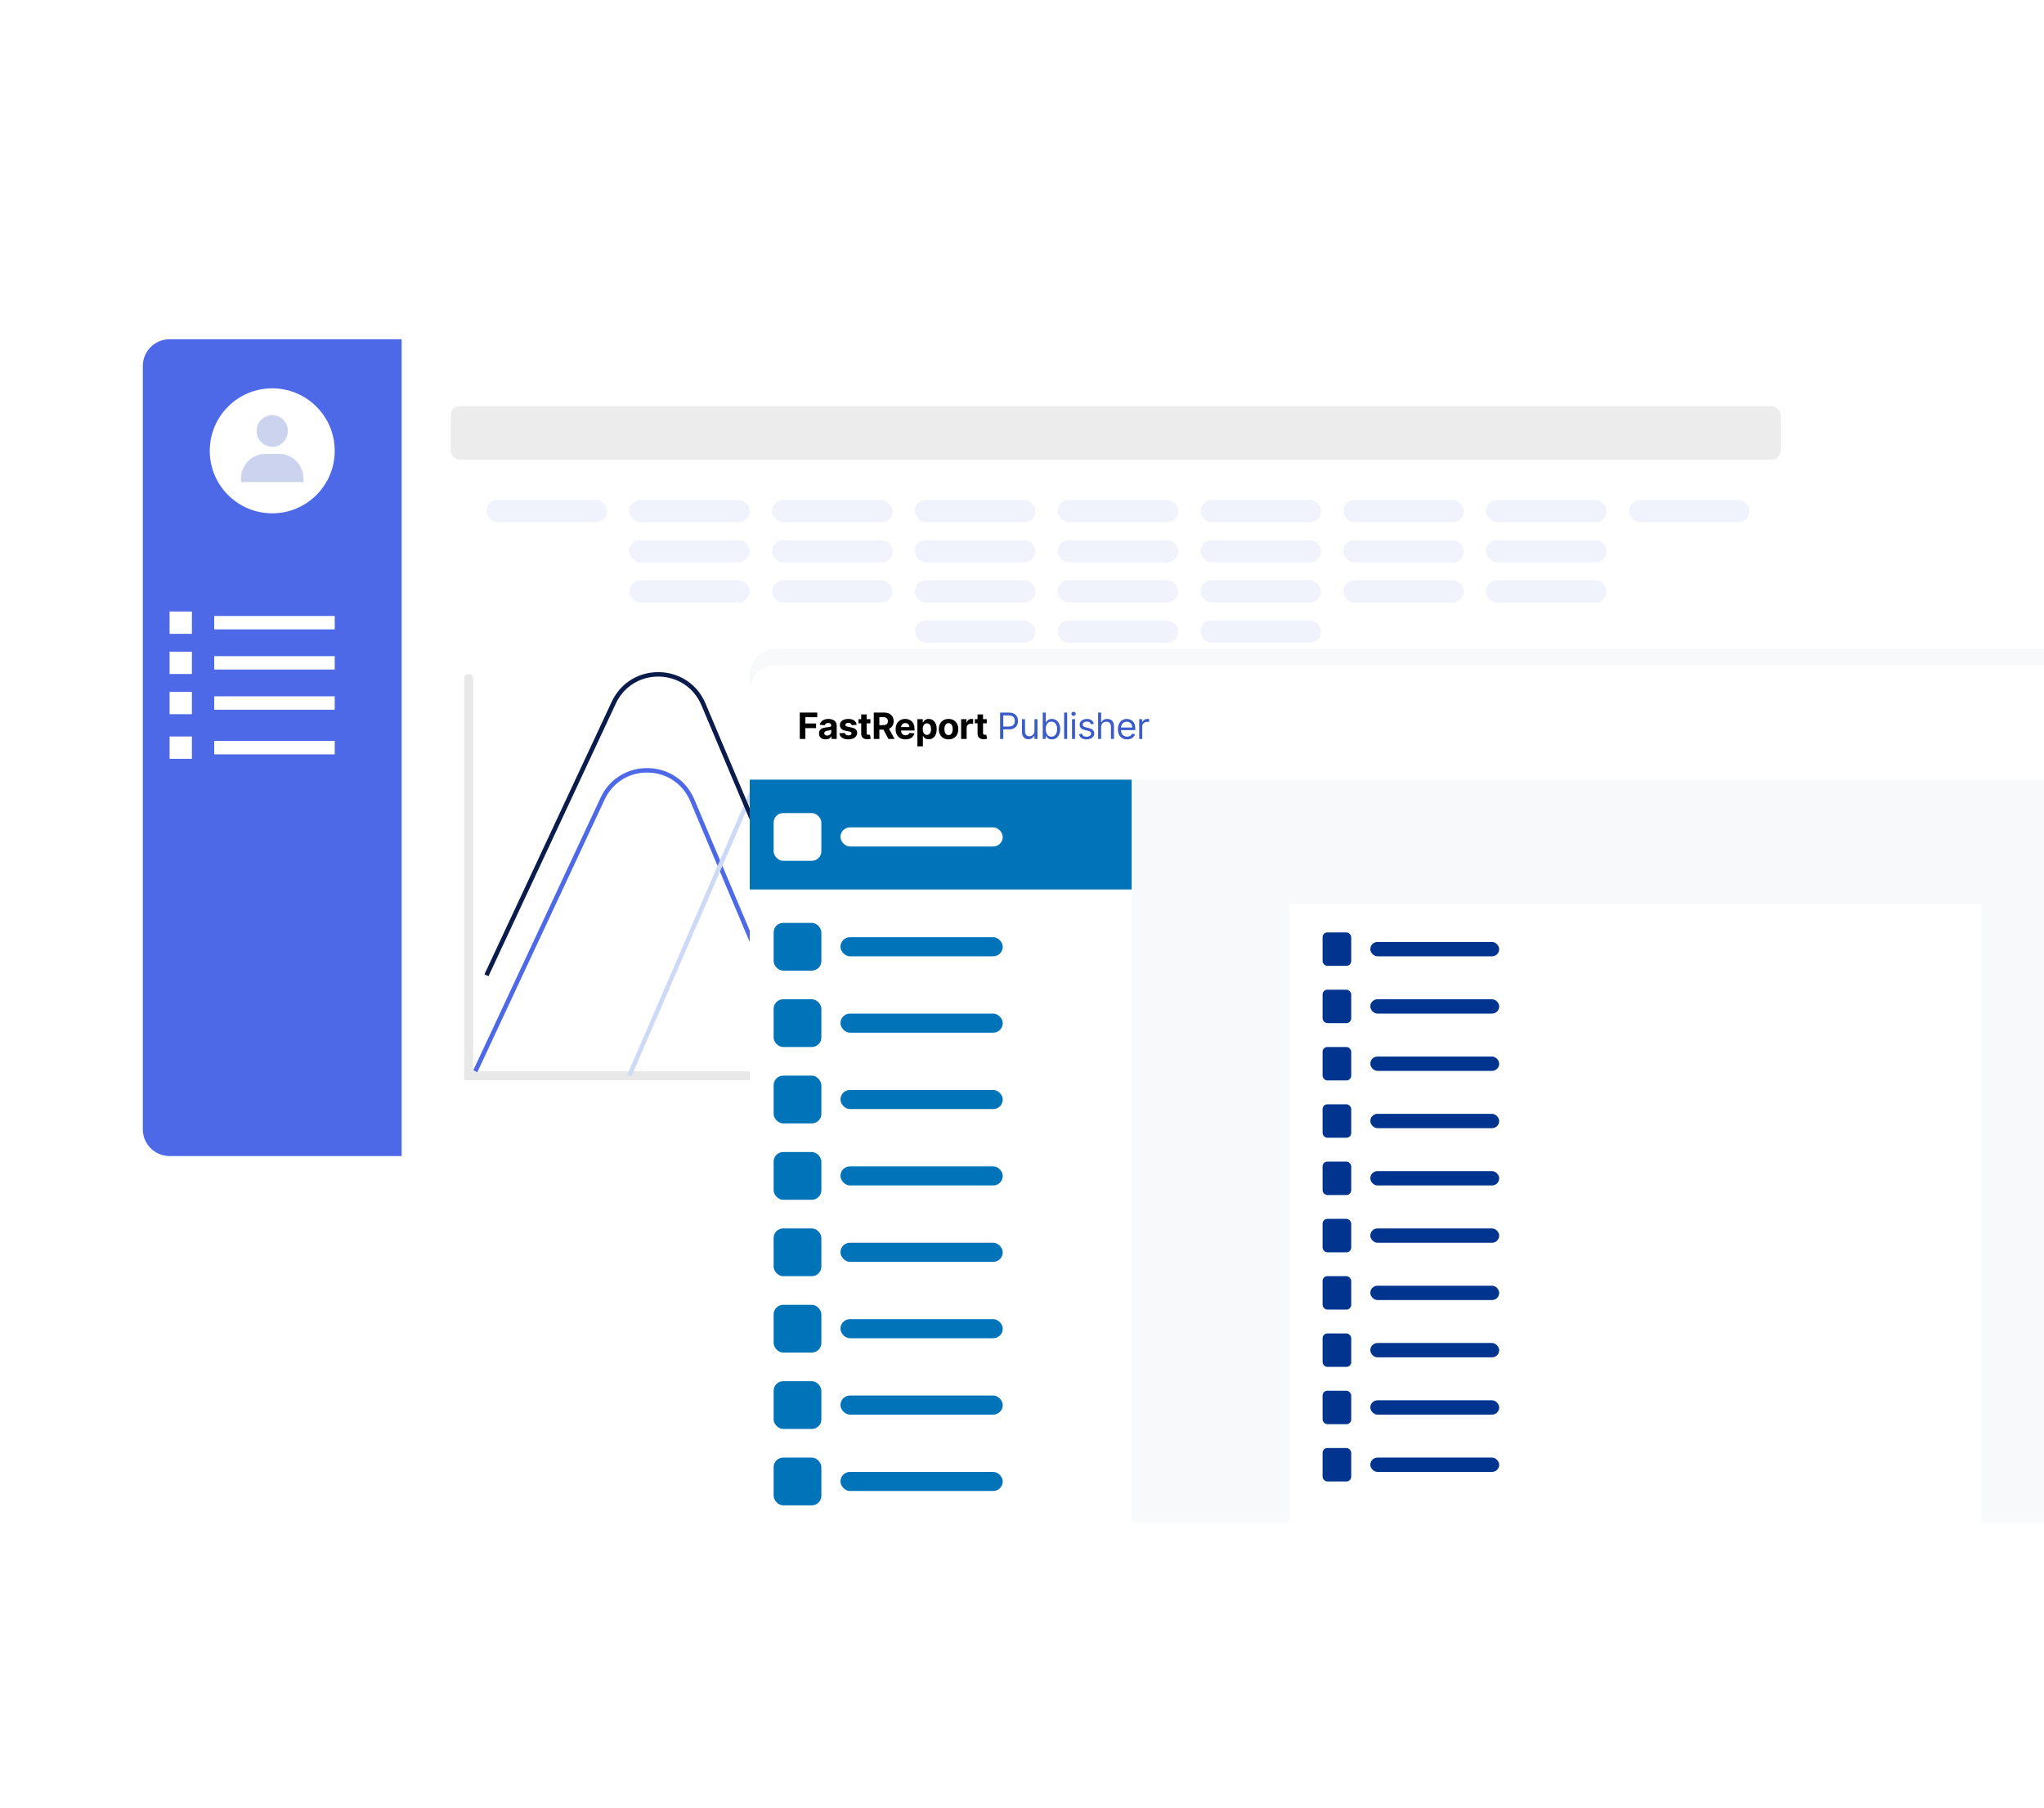 <svg width="458" height="405" viewBox="0 0 458 405" fill="none" xmlns="http://www.w3.org/2000/svg">
<g clip-path="url(#clip0_19899_16232)">
<g filter="url(#filter0_d_19899_16232)">
<path d="M32 82C32 78.686 34.686 76 38 76H414C417.314 76 420 78.686 420 82V253C420 256.314 417.314 259 414 259H38C34.686 259 32 256.314 32 253V82Z" fill="white"/>
</g>
<path d="M32 82C32 78.686 34.686 76 38 76H90V259H38C34.686 259 32 256.314 32 253V82Z" fill="#4D69E8"/>
<path d="M105 152V241H385.5" stroke="#E8E8E8" stroke-width="2" stroke-linecap="round"/>
<rect x="101" y="91" width="298" height="12" rx="2" fill="#EDECEC"/>
<rect x="109" y="112" width="27" height="5" rx="2.5" fill="#F0F3FC"/>
<rect x="141" y="112" width="27" height="5" rx="2.5" fill="#F0F3FC"/>
<rect x="173" y="112" width="27" height="5" rx="2.5" fill="#F0F3FC"/>
<rect x="173" y="121" width="27" height="5" rx="2.5" fill="#F0F3FC"/>
<rect x="141" y="121" width="27" height="5" rx="2.5" fill="#F0F3FC"/>
<rect x="141" y="130" width="27" height="5" rx="2.5" fill="#F0F3FC"/>
<rect x="205" y="112" width="27" height="5" rx="2.5" fill="#F0F3FC"/>
<rect x="205" y="121" width="27" height="5" rx="2.5" fill="#F0F3FC"/>
<rect x="173" y="130" width="27" height="5" rx="2.5" fill="#F0F3FC"/>
<rect x="237" y="112" width="27" height="5" rx="2.5" fill="#F0F3FC"/>
<rect x="237" y="121" width="27" height="5" rx="2.5" fill="#F0F3FC"/>
<rect x="205" y="130" width="27" height="5" rx="2.5" fill="#F0F3FC"/>
<rect x="205" y="139" width="27" height="5" rx="2.5" fill="#F0F3FC"/>
<rect x="269" y="112" width="27" height="5" rx="2.5" fill="#F0F3FC"/>
<rect x="269" y="121" width="27" height="5" rx="2.5" fill="#F0F3FC"/>
<rect x="237" y="130" width="27" height="5" rx="2.5" fill="#F0F3FC"/>
<rect x="237" y="139" width="27" height="5" rx="2.5" fill="#F0F3FC"/>
<rect x="301" y="112" width="27" height="5" rx="2.5" fill="#F0F3FC"/>
<rect x="301" y="121" width="27" height="5" rx="2.5" fill="#F0F3FC"/>
<rect x="333" y="121" width="27" height="5" rx="2.5" fill="#F0F3FC"/>
<rect x="269" y="130" width="27" height="5" rx="2.5" fill="#F0F3FC"/>
<rect x="269" y="139" width="27" height="5" rx="2.5" fill="#F0F3FC"/>
<rect x="301" y="130" width="27" height="5" rx="2.5" fill="#F0F3FC"/>
<rect x="333" y="130" width="27" height="5" rx="2.5" fill="#F0F3FC"/>
<rect x="333" y="112" width="27" height="5" rx="2.5" fill="#F0F3FC"/>
<rect x="365" y="112" width="27" height="5" rx="2.5" fill="#F0F3FC"/>
<path d="M106.5 240L135.027 178.924C139.06 170.288 151.419 170.52 155.127 179.3L168.184 210.226C171.07 217.06 179.754 219.137 185.419 214.348L207.095 196.027C211.927 191.943 219.2 192.766 222.996 197.828L242.903 224.371C246.346 228.961 252.738 230.134 257.586 227.066L282.378 211.374C286.093 209.024 290.85 209.11 294.477 211.594L318.779 228.239C322.528 230.807 327.471 230.805 331.218 228.234L368 203" stroke="#4D69E8"/>
<path d="M141 241L169.316 175.53C173.216 166.513 186.08 166.741 189.657 175.891L202.539 208.839C205.35 216.028 214.498 218.162 220.2 212.957L241.009 193.963C245.923 189.478 253.664 190.348 257.459 195.813L277 223.949C280.447 228.912 287.252 230.165 292.241 226.755L316.193 210.385C320.06 207.742 325.176 207.837 328.942 210.622L352.536 228.074C356.425 230.951 361.738 230.949 365.625 228.069L402 201.12" stroke="#CDD9F6"/>
<path d="M109 218.5L137.527 157.424C141.56 148.788 153.919 149.02 157.627 157.8L170.684 188.726C173.57 195.56 182.254 197.637 187.919 192.848L209.595 174.527C214.427 170.443 221.7 171.266 225.496 176.328L245.403 202.871C248.846 207.461 255.238 208.634 260.086 205.566L284.878 189.874C288.593 187.524 293.35 187.61 296.977 190.094L321.279 206.739C325.028 209.307 329.971 209.305 333.718 206.734L370.5 181.5" stroke="#0A1C4B"/>
<rect x="48" y="138" width="27" height="3" fill="white"/>
<rect x="48" y="147" width="27" height="3" fill="white"/>
<rect x="48" y="156" width="27" height="3" fill="white"/>
<rect x="48" y="166" width="27" height="3" fill="white"/>
<rect x="38" y="137" width="5" height="5" fill="white"/>
<rect x="38" y="146" width="5" height="5" fill="white"/>
<rect x="38" y="155" width="5" height="5" fill="white"/>
<rect x="38" y="165" width="5" height="5" fill="white"/>
<circle cx="61" cy="101" r="14" fill="white"/>
<path d="M57.5 96.553C57.5 98.511 59.07 100.105 61 100.105C62.93 100.105 64.5 98.511 64.5 96.553C64.5 94.594 62.93 93 61 93C59.07 93 57.5 94.594 57.5 96.553ZM68 108V107.211C68 104.164 65.557 101.684 62.556 101.684H59.444C56.442 101.684 54 104.164 54 107.211V108H68Z" fill="#CCD3EF"/>
<g filter="url(#filter1_d_19899_16232)">
<path d="M168 155C168 151.686 170.686 149 174 149H583V344.735H174C170.686 344.735 168 342.048 168 338.735V155Z" fill="#F8F9FB"/>
</g>
<path d="M168 155C168 151.686 170.686 149 174 149H583V174.67H168V155Z" fill="white"/>
<path d="M179.209 165.557V159.646H183.123V160.677H180.459V162.085H182.863V163.115H180.459V165.557H179.209ZM184.986 165.64C184.703 165.64 184.451 165.591 184.23 165.493C184.009 165.393 183.834 165.246 183.705 165.052C183.578 164.855 183.514 164.611 183.514 164.319C183.514 164.072 183.56 163.865 183.65 163.698C183.74 163.531 183.864 163.396 184.019 163.294C184.175 163.192 184.352 163.115 184.55 163.063C184.751 163.011 184.96 162.975 185.18 162.954C185.437 162.927 185.645 162.902 185.803 162.878C185.961 162.853 186.075 162.817 186.146 162.769C186.218 162.721 186.253 162.65 186.253 162.555V162.538C186.253 162.355 186.195 162.214 186.08 162.114C185.966 162.014 185.805 161.964 185.595 161.964C185.374 161.964 185.198 162.013 185.067 162.111C184.936 162.207 184.85 162.328 184.807 162.474L183.67 162.382C183.728 162.113 183.841 161.88 184.011 161.684C184.18 161.486 184.398 161.334 184.666 161.228C184.935 161.12 185.247 161.066 185.601 161.066C185.847 161.066 186.083 161.095 186.308 161.153C186.535 161.21 186.736 161.3 186.911 161.421C187.088 161.542 187.228 161.698 187.33 161.889C187.432 162.077 187.483 162.303 187.483 162.567V165.557H186.317V164.942H186.282C186.211 165.08 186.116 165.203 185.996 165.308C185.877 165.412 185.734 165.494 185.566 165.554C185.399 165.611 185.206 165.64 184.986 165.64ZM185.338 164.792C185.519 164.792 185.679 164.756 185.817 164.685C185.956 164.612 186.065 164.514 186.143 164.391C186.222 164.268 186.262 164.128 186.262 163.972V163.502C186.223 163.527 186.17 163.55 186.103 163.571C186.038 163.59 185.964 163.609 185.881 163.626C185.798 163.641 185.715 163.656 185.633 163.669C185.55 163.681 185.475 163.691 185.408 163.701C185.263 163.722 185.137 163.756 185.03 163.802C184.922 163.848 184.838 163.911 184.778 163.99C184.719 164.067 184.689 164.163 184.689 164.278C184.689 164.446 184.75 164.573 184.871 164.662C184.994 164.749 185.15 164.792 185.338 164.792ZM191.962 162.388L190.837 162.457C190.817 162.361 190.776 162.274 190.712 162.197C190.649 162.119 190.565 162.056 190.461 162.01C190.359 161.962 190.237 161.938 190.095 161.938C189.904 161.938 189.744 161.978 189.613 162.059C189.482 162.138 189.417 162.244 189.417 162.376C189.417 162.482 189.459 162.572 189.544 162.645C189.628 162.718 189.774 162.777 189.979 162.821L190.782 162.982C191.213 163.071 191.534 163.213 191.746 163.41C191.957 163.606 192.063 163.864 192.063 164.183C192.063 164.473 191.977 164.728 191.806 164.948C191.637 165.167 191.404 165.338 191.108 165.461C190.813 165.583 190.474 165.643 190.089 165.643C189.502 165.643 189.035 165.521 188.687 165.277C188.34 165.03 188.137 164.696 188.078 164.272L189.287 164.209C189.323 164.388 189.412 164.524 189.552 164.619C189.693 164.711 189.873 164.757 190.092 164.757C190.307 164.757 190.481 164.716 190.611 164.633C190.744 164.548 190.812 164.44 190.813 164.307C190.812 164.195 190.764 164.104 190.672 164.033C190.58 163.96 190.437 163.904 190.245 163.865L189.477 163.713C189.044 163.626 188.722 163.476 188.51 163.262C188.301 163.049 188.196 162.777 188.196 162.446C188.196 162.161 188.273 161.916 188.427 161.71C188.583 161.504 188.801 161.345 189.082 161.234C189.365 161.122 189.696 161.066 190.075 161.066C190.635 161.066 191.075 161.184 191.396 161.421C191.72 161.658 191.908 161.98 191.962 162.388ZM195.032 161.124V162.047H192.363V161.124H195.032ZM192.969 160.062H194.198V164.194C194.198 164.308 194.216 164.396 194.25 164.46C194.285 164.522 194.333 164.565 194.395 164.59C194.458 164.615 194.531 164.627 194.614 164.627C194.672 164.627 194.729 164.623 194.787 164.613C194.845 164.601 194.889 164.593 194.92 164.587L195.113 165.502C195.052 165.521 194.965 165.543 194.854 165.568C194.742 165.595 194.606 165.611 194.447 165.617C194.15 165.629 193.891 165.589 193.667 165.499C193.446 165.408 193.274 165.268 193.151 165.078C193.028 164.887 192.967 164.647 192.969 164.356V160.062ZM195.789 165.557V159.646H198.121C198.567 159.646 198.948 159.726 199.264 159.886C199.581 160.044 199.823 160.268 199.988 160.558C200.156 160.847 200.239 161.186 200.239 161.577C200.239 161.969 200.155 162.307 199.985 162.59C199.816 162.871 199.571 163.086 199.249 163.236C198.93 163.386 198.543 163.461 198.089 163.461H196.528V162.457H197.887C198.126 162.457 198.324 162.424 198.482 162.359C198.639 162.294 198.757 162.195 198.834 162.065C198.913 161.934 198.952 161.771 198.952 161.577C198.952 161.381 198.913 161.215 198.834 161.081C198.757 160.946 198.638 160.844 198.479 160.775C198.321 160.703 198.122 160.668 197.881 160.668H197.039V165.557H195.789ZM198.981 162.867L200.45 165.557H199.07L197.633 162.867H198.981ZM202.885 165.643C202.429 165.643 202.037 165.551 201.708 165.366C201.381 165.18 201.129 164.916 200.952 164.575C200.775 164.233 200.686 163.828 200.686 163.36C200.686 162.904 200.775 162.504 200.952 162.16C201.129 161.816 201.378 161.547 201.699 161.355C202.023 161.162 202.402 161.066 202.836 161.066C203.129 161.066 203.401 161.113 203.653 161.208C203.907 161.3 204.128 161.439 204.317 161.626C204.507 161.813 204.655 162.047 204.761 162.33C204.867 162.611 204.92 162.94 204.92 163.317V163.655H201.177V162.893H203.763C203.763 162.716 203.724 162.559 203.647 162.423C203.57 162.286 203.464 162.179 203.327 162.102C203.192 162.023 203.035 161.984 202.857 161.984C202.67 161.984 202.504 162.027 202.36 162.114C202.218 162.198 202.106 162.313 202.025 162.457C201.945 162.6 201.903 162.758 201.901 162.933V163.658C201.901 163.877 201.942 164.067 202.023 164.226C202.105 164.386 202.222 164.509 202.372 164.596C202.522 164.682 202.7 164.725 202.906 164.725C203.042 164.725 203.167 164.706 203.281 164.668C203.394 164.629 203.491 164.572 203.572 164.495C203.653 164.418 203.715 164.323 203.757 164.212L204.894 164.287C204.836 164.56 204.718 164.799 204.539 165.003C204.362 165.205 204.133 165.362 203.852 165.476C203.573 165.587 203.251 165.643 202.885 165.643ZM205.56 167.219V161.124H206.772V161.868H206.827C206.881 161.749 206.958 161.628 207.06 161.505C207.164 161.38 207.299 161.276 207.464 161.193C207.632 161.108 207.84 161.066 208.088 161.066C208.411 161.066 208.709 161.151 208.982 161.32C209.256 161.487 209.474 161.74 209.638 162.079C209.801 162.416 209.883 162.838 209.883 163.346C209.883 163.84 209.803 164.258 209.643 164.599C209.486 164.937 209.27 165.194 208.997 165.369C208.726 165.542 208.422 165.629 208.085 165.629C207.846 165.629 207.643 165.589 207.476 165.51C207.311 165.432 207.175 165.332 207.069 165.213C206.963 165.092 206.882 164.97 206.827 164.847H206.789V167.219H205.56ZM206.763 163.34C206.763 163.604 206.8 163.834 206.873 164.03C206.946 164.226 207.052 164.379 207.19 164.489C207.329 164.597 207.497 164.65 207.695 164.65C207.895 164.65 208.065 164.596 208.203 164.486C208.342 164.374 208.447 164.22 208.518 164.024C208.591 163.826 208.628 163.598 208.628 163.34C208.628 163.084 208.592 162.859 208.521 162.665C208.45 162.471 208.345 162.319 208.206 162.209C208.068 162.099 207.897 162.044 207.695 162.044C207.495 162.044 207.326 162.097 207.187 162.203C207.051 162.309 206.946 162.459 206.873 162.653C206.8 162.848 206.763 163.077 206.763 163.34ZM212.543 165.643C212.095 165.643 211.707 165.548 211.38 165.358C211.055 165.165 210.804 164.898 210.627 164.555C210.45 164.211 210.361 163.812 210.361 163.358C210.361 162.9 210.45 162.499 210.627 162.157C210.804 161.813 211.055 161.545 211.38 161.355C211.707 161.162 212.095 161.066 212.543 161.066C212.991 161.066 213.378 161.162 213.703 161.355C214.03 161.545 214.282 161.813 214.459 162.157C214.636 162.499 214.725 162.9 214.725 163.358C214.725 163.812 214.636 164.211 214.459 164.555C214.282 164.898 214.03 165.165 213.703 165.358C213.378 165.548 212.991 165.643 212.543 165.643ZM212.549 164.691C212.753 164.691 212.923 164.633 213.059 164.518C213.196 164.4 213.299 164.241 213.368 164.039C213.439 163.837 213.475 163.607 213.475 163.349C213.475 163.091 213.439 162.861 213.368 162.659C213.299 162.457 213.196 162.297 213.059 162.18C212.923 162.063 212.753 162.004 212.549 162.004C212.343 162.004 212.17 162.063 212.029 162.18C211.891 162.297 211.786 162.457 211.715 162.659C211.645 162.861 211.611 163.091 211.611 163.349C211.611 163.607 211.645 163.837 211.715 164.039C211.786 164.241 211.891 164.4 212.029 164.518C212.17 164.633 212.343 164.691 212.549 164.691ZM215.361 165.557V161.124H216.553V161.897H216.6C216.68 161.622 216.816 161.414 217.006 161.274C217.197 161.132 217.416 161.06 217.664 161.06C217.726 161.06 217.792 161.064 217.864 161.072C217.935 161.08 217.997 161.09 218.051 161.104V162.195C217.993 162.177 217.914 162.162 217.812 162.148C217.71 162.135 217.616 162.128 217.532 162.128C217.351 162.128 217.189 162.168 217.047 162.246C216.906 162.323 216.795 162.431 216.712 162.57C216.631 162.708 216.591 162.868 216.591 163.049V165.557H215.361ZM221.104 161.124V162.047H218.435V161.124H221.104ZM219.041 160.062H220.27V164.194C220.27 164.308 220.288 164.396 220.322 164.46C220.357 164.522 220.405 164.565 220.466 164.59C220.53 164.615 220.603 164.627 220.686 164.627C220.744 164.627 220.801 164.623 220.859 164.613C220.917 164.601 220.961 164.593 220.992 164.587L221.185 165.502C221.123 165.521 221.037 165.543 220.925 165.568C220.814 165.595 220.678 165.611 220.518 165.617C220.222 165.629 219.962 165.589 219.739 165.499C219.518 165.408 219.346 165.268 219.223 165.078C219.099 164.887 219.039 164.647 219.041 164.356V160.062Z" fill="black"/>
<path d="M224.091 165.557V159.646H226.088C226.552 159.646 226.931 159.73 227.225 159.897C227.521 160.063 227.741 160.287 227.883 160.57C228.025 160.853 228.096 161.168 228.096 161.516C228.096 161.865 228.025 162.181 227.883 162.466C227.742 162.751 227.525 162.978 227.231 163.147C226.936 163.314 226.559 163.398 226.099 163.398H224.668V162.763H226.076C226.394 162.763 226.649 162.708 226.841 162.599C227.033 162.489 227.173 162.341 227.26 162.154C227.348 161.966 227.392 161.753 227.392 161.516C227.392 161.28 227.348 161.068 227.26 160.881C227.173 160.695 227.033 160.549 226.838 160.443C226.644 160.335 226.386 160.281 226.065 160.281H224.807V165.557H224.091ZM231.788 163.744V161.124H232.469V165.557H231.788V164.806H231.742C231.638 165.031 231.476 165.223 231.257 165.381C231.038 165.536 230.761 165.614 230.426 165.614C230.149 165.614 229.903 165.554 229.687 165.433C229.472 165.309 229.302 165.125 229.179 164.878C229.056 164.63 228.995 164.318 228.995 163.941V161.124H229.676V163.894C229.676 164.218 229.766 164.475 229.947 164.668C230.13 164.86 230.362 164.956 230.645 164.956C230.815 164.956 230.987 164.913 231.162 164.826C231.339 164.74 231.487 164.607 231.606 164.428C231.727 164.249 231.788 164.021 231.788 163.744ZM233.646 165.557V159.646H234.328V161.828H234.385C234.435 161.751 234.505 161.653 234.593 161.534C234.683 161.412 234.812 161.305 234.98 161.21C235.149 161.114 235.378 161.066 235.667 161.066C236.04 161.066 236.369 161.159 236.654 161.346C236.938 161.533 237.161 161.797 237.32 162.14C237.48 162.482 237.56 162.886 237.56 163.352C237.56 163.821 237.48 164.228 237.32 164.573C237.161 164.915 236.939 165.181 236.656 165.369C236.374 165.556 236.048 165.649 235.678 165.649C235.393 165.649 235.165 165.602 234.994 165.508C234.823 165.411 234.691 165.303 234.599 165.181C234.506 165.058 234.435 164.956 234.385 164.876H234.304V165.557H233.646ZM234.316 163.34C234.316 163.675 234.365 163.97 234.463 164.226C234.561 164.48 234.705 164.679 234.893 164.824C235.082 164.966 235.313 165.037 235.586 165.037C235.871 165.037 236.108 164.962 236.299 164.812C236.491 164.66 236.635 164.456 236.732 164.2C236.83 163.942 236.879 163.656 236.879 163.34C236.879 163.029 236.831 162.748 236.734 162.498C236.64 162.246 236.497 162.046 236.304 161.9C236.114 161.752 235.874 161.678 235.586 161.678C235.309 161.678 235.076 161.748 234.887 161.889C234.699 162.027 234.556 162.221 234.46 162.472C234.364 162.72 234.316 163.009 234.316 163.34ZM239.12 159.646V165.557H238.439V159.646H239.12ZM240.205 165.557V161.124H240.886V165.557H240.205ZM240.551 160.385C240.419 160.385 240.304 160.34 240.208 160.249C240.114 160.159 240.067 160.05 240.067 159.923C240.067 159.796 240.114 159.688 240.208 159.597C240.304 159.507 240.419 159.462 240.551 159.462C240.684 159.462 240.798 159.507 240.892 159.597C240.988 159.688 241.036 159.796 241.036 159.923C241.036 160.05 240.988 160.159 240.892 160.249C240.798 160.34 240.684 160.385 240.551 160.385ZM245.111 162.117L244.499 162.29C244.461 162.188 244.404 162.089 244.329 161.993C244.256 161.894 244.156 161.814 244.029 161.75C243.902 161.687 243.739 161.655 243.541 161.655C243.27 161.655 243.044 161.717 242.863 161.842C242.684 161.966 242.594 162.122 242.594 162.313C242.594 162.482 242.656 162.616 242.779 162.714C242.902 162.812 243.095 162.894 243.356 162.959L244.014 163.121C244.411 163.217 244.706 163.364 244.9 163.562C245.095 163.759 245.192 164.012 245.192 164.321C245.192 164.575 245.119 164.802 244.972 165.003C244.828 165.203 244.626 165.36 244.366 165.476C244.107 165.591 243.805 165.649 243.46 165.649C243.008 165.649 242.634 165.551 242.338 165.355C242.041 165.158 241.854 164.872 241.775 164.495L242.421 164.333C242.483 164.572 242.599 164.751 242.77 164.87C242.944 164.989 243.17 165.049 243.449 165.049C243.766 165.049 244.018 164.981 244.205 164.847C244.393 164.71 244.488 164.547 244.488 164.356C244.488 164.202 244.434 164.073 244.326 163.969C244.218 163.864 244.053 163.785 243.83 163.733L243.091 163.56C242.685 163.463 242.387 163.314 242.196 163.112C242.008 162.908 241.913 162.653 241.913 162.347C241.913 162.097 241.984 161.876 242.124 161.684C242.266 161.491 242.46 161.34 242.704 161.231C242.95 161.121 243.229 161.066 243.541 161.066C243.98 161.066 244.324 161.162 244.574 161.355C244.826 161.547 245.005 161.801 245.111 162.117ZM246.736 162.89V165.557H246.054V159.646H246.736V161.816H246.793C246.897 161.588 247.053 161.406 247.261 161.271C247.47 161.134 247.749 161.066 248.098 161.066C248.4 161.066 248.664 161.127 248.891 161.248C249.118 161.367 249.294 161.551 249.419 161.799C249.546 162.045 249.61 162.359 249.61 162.74V165.557H248.929V162.786C248.929 162.434 248.837 162.162 248.655 161.969C248.474 161.775 248.223 161.678 247.901 161.678C247.678 161.678 247.478 161.725 247.301 161.819C247.126 161.914 246.988 162.051 246.886 162.232C246.786 162.413 246.736 162.632 246.736 162.89ZM252.552 165.649C252.125 165.649 251.756 165.555 251.447 165.366C251.139 165.176 250.901 164.91 250.734 164.57C250.568 164.227 250.486 163.829 250.486 163.375C250.486 162.921 250.568 162.521 250.734 162.174C250.901 161.826 251.134 161.555 251.432 161.36C251.732 161.164 252.082 161.066 252.483 161.066C252.714 161.066 252.942 161.105 253.167 161.182C253.392 161.259 253.597 161.384 253.781 161.557C253.966 161.728 254.113 161.955 254.223 162.238C254.333 162.521 254.387 162.869 254.387 163.283V163.571H250.97V162.982H253.695C253.695 162.732 253.645 162.509 253.545 162.313C253.447 162.117 253.306 161.962 253.123 161.848C252.942 161.735 252.729 161.678 252.483 161.678C252.211 161.678 251.977 161.745 251.778 161.88C251.582 162.013 251.431 162.186 251.325 162.399C251.22 162.613 251.167 162.842 251.167 163.086V163.479C251.167 163.814 251.224 164.097 251.34 164.33C251.457 164.561 251.62 164.737 251.828 164.858C252.035 164.978 252.277 165.037 252.552 165.037C252.731 165.037 252.892 165.012 253.037 164.962C253.183 164.91 253.309 164.833 253.415 164.731C253.521 164.627 253.602 164.498 253.66 164.345L254.318 164.529C254.249 164.752 254.132 164.949 253.969 165.118C253.805 165.285 253.603 165.416 253.363 165.51C253.122 165.603 252.852 165.649 252.552 165.649ZM255.261 165.557V161.124H255.919V161.793H255.965C256.046 161.574 256.192 161.396 256.404 161.259C256.615 161.123 256.854 161.055 257.119 161.055C257.169 161.055 257.232 161.056 257.307 161.057C257.382 161.059 257.439 161.062 257.477 161.066V161.759C257.454 161.753 257.401 161.744 257.319 161.733C257.238 161.719 257.152 161.713 257.062 161.713C256.846 161.713 256.654 161.758 256.485 161.848C256.317 161.937 256.184 162.06 256.086 162.218C255.99 162.373 255.942 162.551 255.942 162.752V165.557H255.261Z" fill="#3B5BCB"/>
<rect x="288.863" y="202.479" width="155.09" height="142.255" fill="white"/>
<rect x="296.351" y="208.896" width="6.418" height="7.487" rx="1.07" fill="#00348F"/>
<rect x="296.351" y="221.731" width="6.418" height="7.487" rx="1.07" fill="#00348F"/>
<rect x="296.351" y="234.566" width="6.418" height="7.487" rx="1.07" fill="#00348F"/>
<rect x="296.351" y="247.402" width="6.418" height="7.487" rx="1.07" fill="#00348F"/>
<rect x="296.351" y="260.237" width="6.418" height="7.487" rx="1.07" fill="#00348F"/>
<rect x="296.351" y="273.072" width="6.418" height="7.487" rx="1.07" fill="#00348F"/>
<rect x="296.351" y="285.907" width="6.418" height="7.487" rx="1.07" fill="#00348F"/>
<rect x="296.351" y="298.742" width="6.418" height="7.487" rx="1.07" fill="#00348F"/>
<rect x="296.351" y="311.577" width="6.418" height="7.487" rx="1.07" fill="#00348F"/>
<rect x="296.351" y="324.412" width="6.418" height="7.487" rx="1.07" fill="#00348F"/>
<rect x="307.046" y="211.036" width="28.879" height="3.209" rx="1.604" fill="#00348F"/>
<rect x="307.046" y="223.871" width="28.879" height="3.209" rx="1.604" fill="#00348F"/>
<rect x="307.046" y="236.706" width="28.879" height="3.209" rx="1.604" fill="#00348F"/>
<rect x="307.046" y="249.541" width="28.879" height="3.209" rx="1.604" fill="#00348F"/>
<rect x="307.046" y="262.376" width="28.879" height="3.209" rx="1.604" fill="#00348F"/>
<rect x="307.046" y="275.211" width="28.879" height="3.209" rx="1.604" fill="#00348F"/>
<rect x="307.046" y="288.046" width="28.879" height="3.209" rx="1.604" fill="#00348F"/>
<rect x="307.046" y="300.881" width="28.879" height="3.209" rx="1.604" fill="#00348F"/>
<rect x="307.046" y="313.717" width="28.879" height="3.209" rx="1.604" fill="#00348F"/>
<rect x="307.046" y="326.552" width="28.879" height="3.209" rx="1.604" fill="#00348F"/>
<rect x="168" y="174.67" width="85.567" height="170.064" fill="white"/>
<rect x="168" y="174.67" width="85.567" height="24.601" fill="#0173B9"/>
<rect x="173.348" y="182.157" width="10.696" height="10.696" rx="2.139" fill="white"/>
<rect x="188.322" y="185.366" width="36.366" height="4.278" rx="2.139" fill="white"/>
<rect x="173.348" y="206.758" width="10.696" height="10.696" rx="2.139" fill="#0173B9"/>
<rect x="188.322" y="209.967" width="36.366" height="4.278" rx="2.139" fill="#0173B9"/>
<rect x="173.348" y="223.871" width="10.696" height="10.696" rx="2.139" fill="#0173B9"/>
<rect x="188.322" y="227.08" width="36.366" height="4.278" rx="2.139" fill="#0173B9"/>
<rect x="173.348" y="240.984" width="10.696" height="10.696" rx="2.139" fill="#0173B9"/>
<rect x="188.322" y="244.193" width="36.366" height="4.278" rx="2.139" fill="#0173B9"/>
<rect x="173.348" y="258.098" width="10.696" height="10.696" rx="2.139" fill="#0173B9"/>
<rect x="188.322" y="261.307" width="36.366" height="4.278" rx="2.139" fill="#0173B9"/>
<rect x="173.348" y="275.211" width="10.696" height="10.696" rx="2.139" fill="#0173B9"/>
<rect x="188.322" y="278.42" width="36.366" height="4.278" rx="2.139" fill="#0173B9"/>
<rect x="173.348" y="292.324" width="10.696" height="10.696" rx="2.139" fill="#0173B9"/>
<rect x="188.322" y="295.533" width="36.366" height="4.278" rx="2.139" fill="#0173B9"/>
<rect x="173.348" y="309.438" width="10.696" height="10.696" rx="2.139" fill="#0173B9"/>
<rect x="188.322" y="312.646" width="36.366" height="4.278" rx="2.139" fill="#0173B9"/>
<rect x="173.348" y="326.552" width="10.696" height="10.696" rx="2.139" fill="#0173B9"/>
<rect x="188.322" y="329.76" width="36.366" height="4.278" rx="2.139" fill="#0173B9"/>
</g>
<defs>
<filter id="filter0_d_19899_16232" x="20.571" y="61.143" width="410.857" height="205.857" filterUnits="userSpaceOnUse" color-interpolation-filters="sRGB">
<feFlood flood-opacity="0" result="BackgroundImageFix"/>
<feColorMatrix in="SourceAlpha" type="matrix" values="0 0 0 0 0 0 0 0 0 0 0 0 0 0 0 0 0 0 127 0" result="hardAlpha"/>
<feOffset dy="-3.429"/>
<feGaussianBlur stdDeviation="5.714"/>
<feComposite in2="hardAlpha" operator="out"/>
<feColorMatrix type="matrix" values="0 0 0 0 0 0 0 0 0 0 0 0 0 0 0 0 0 0 0.15 0"/>
<feBlend mode="normal" in2="BackgroundImageFix" result="effect1_dropShadow_19899_16232"/>
<feBlend mode="normal" in="SourceGraphic" in2="effect1_dropShadow_19899_16232" result="shape"/>
</filter>
<filter id="filter1_d_19899_16232" x="155.776" y="133.109" width="439.448" height="220.182" filterUnits="userSpaceOnUse" color-interpolation-filters="sRGB">
<feFlood flood-opacity="0" result="BackgroundImageFix"/>
<feColorMatrix in="SourceAlpha" type="matrix" values="0 0 0 0 0 0 0 0 0 0 0 0 0 0 0 0 0 0 127 0" result="hardAlpha"/>
<feOffset dy="-3.667"/>
<feGaussianBlur stdDeviation="6.112"/>
<feComposite in2="hardAlpha" operator="out"/>
<feColorMatrix type="matrix" values="0 0 0 0 0 0 0 0 0 0 0 0 0 0 0 0 0 0 0.15 0"/>
<feBlend mode="normal" in2="BackgroundImageFix" result="effect1_dropShadow_19899_16232"/>
<feBlend mode="normal" in="SourceGraphic" in2="effect1_dropShadow_19899_16232" result="shape"/>
</filter>
<clipPath id="clip0_19899_16232">
<rect width="458" height="405" fill="white"/>
</clipPath>
</defs>
</svg>
